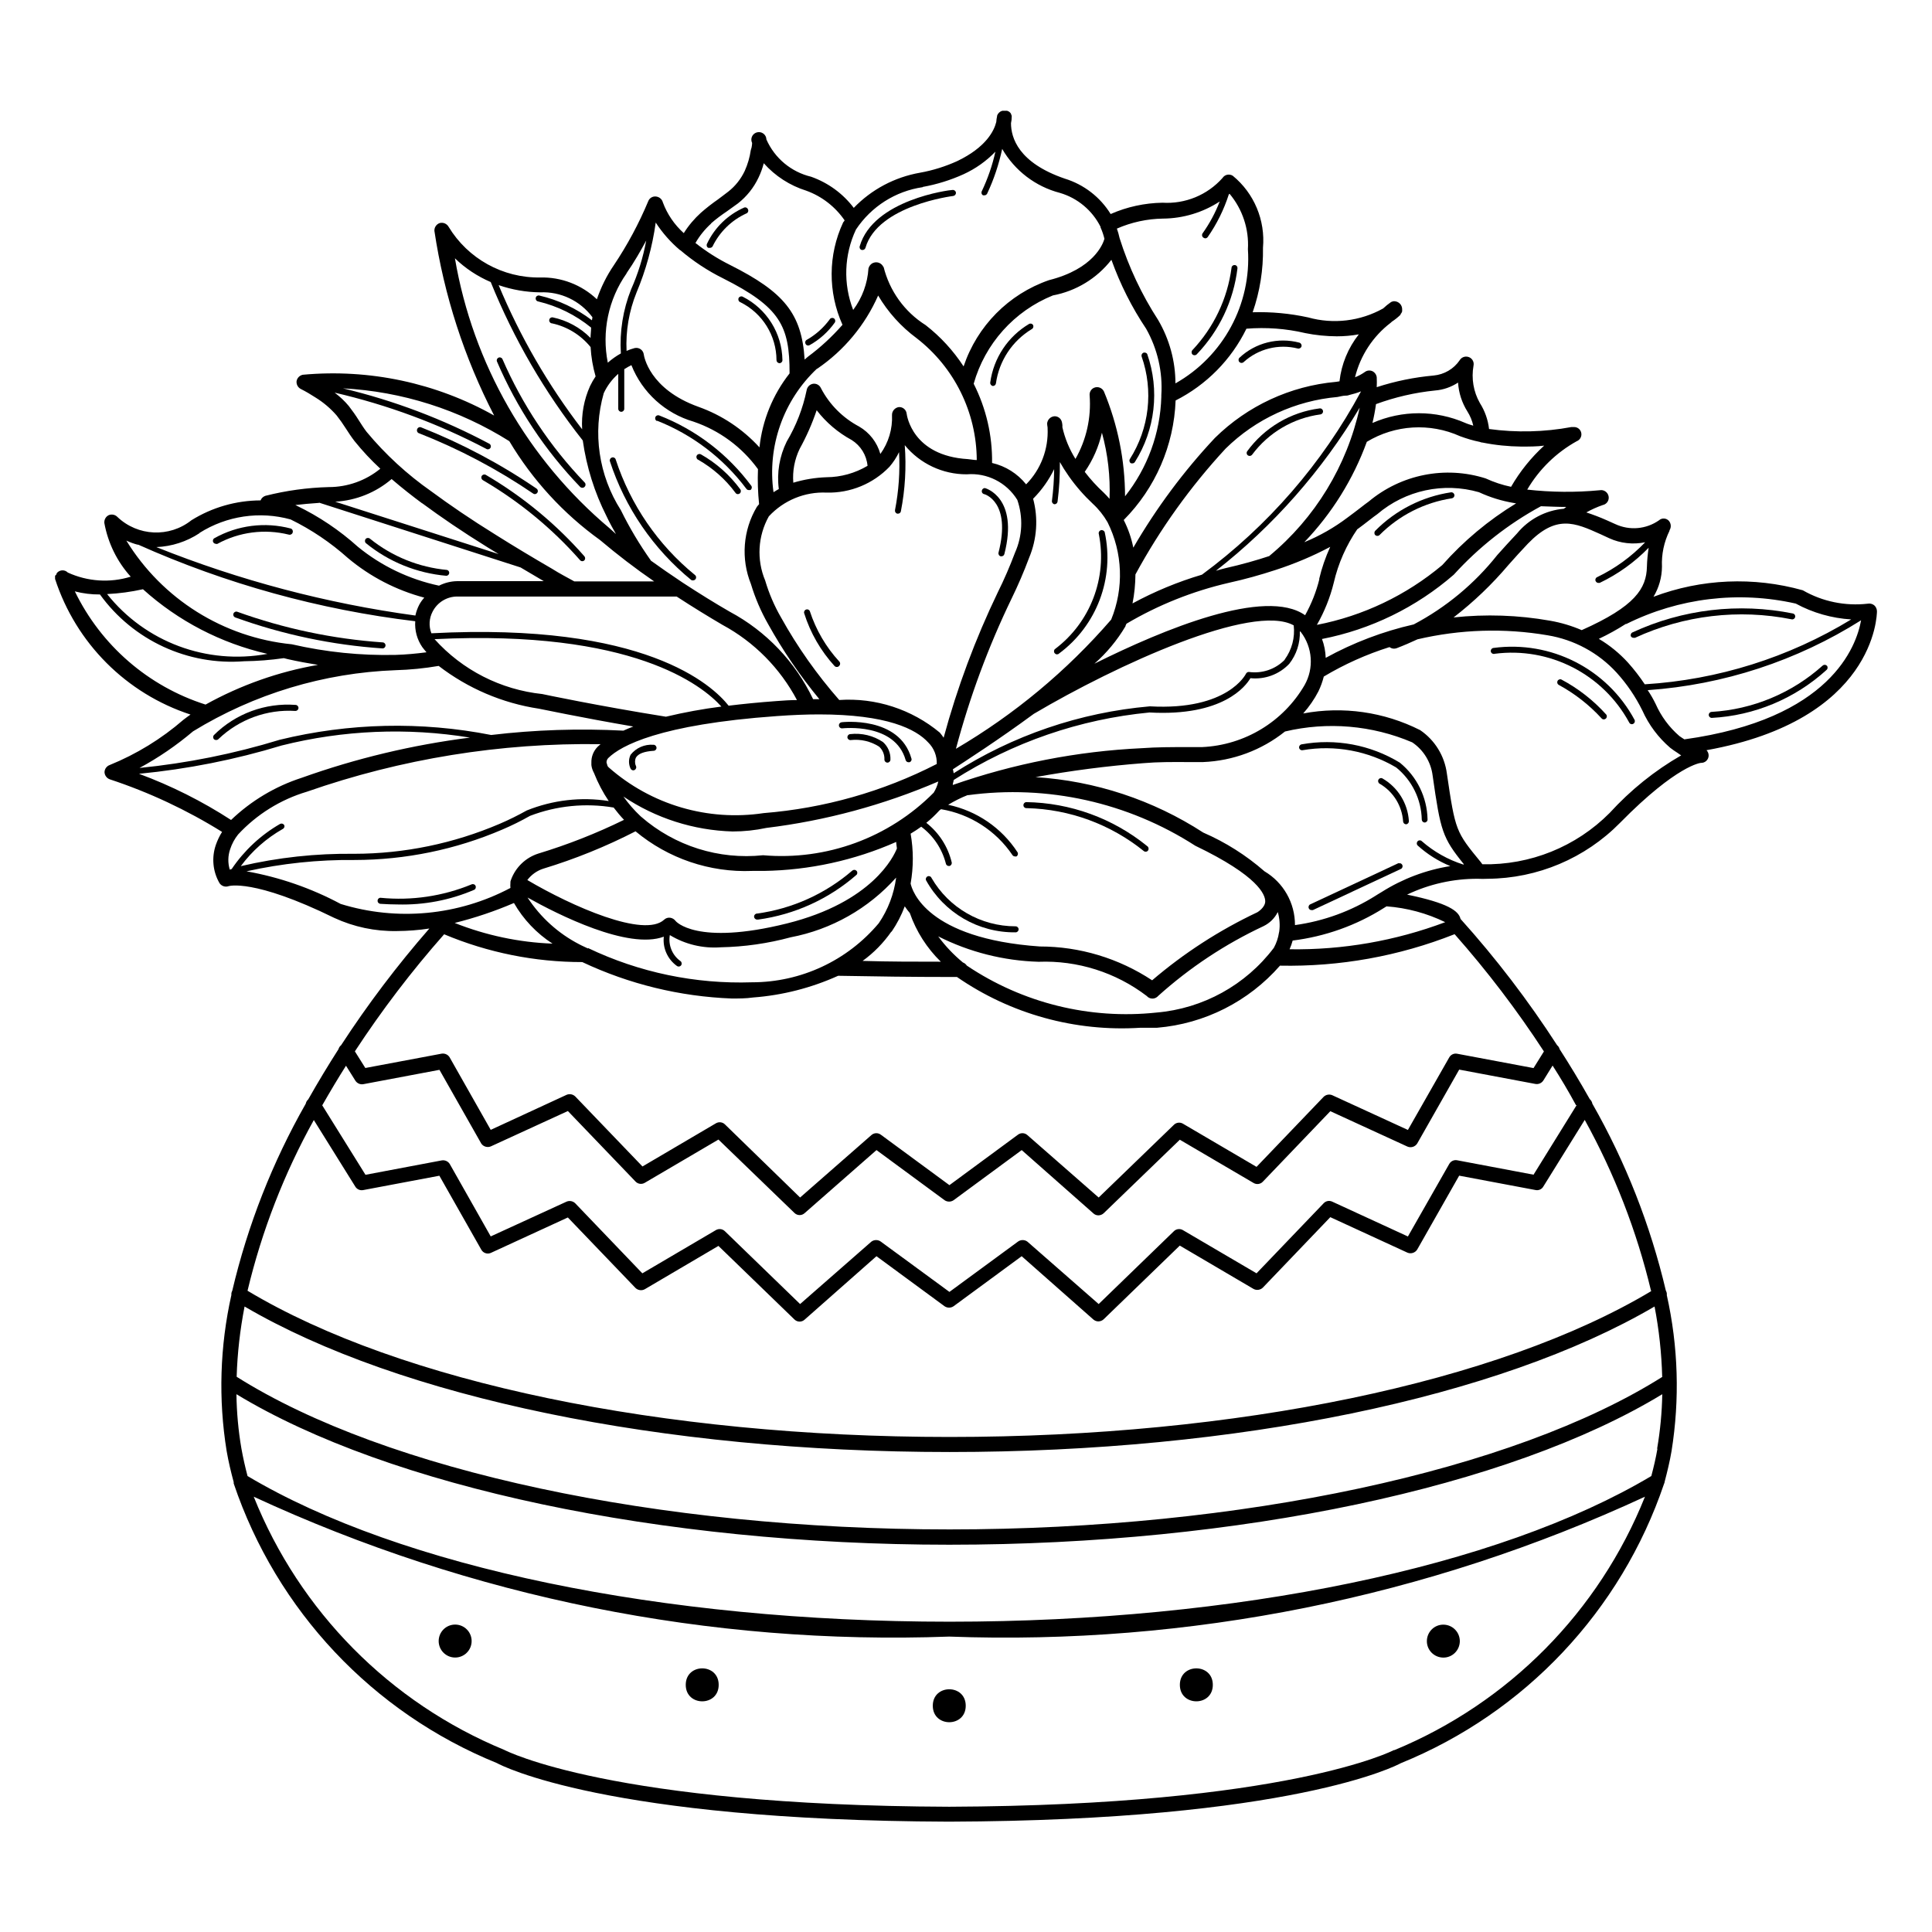 <?xml version="1.0" encoding="UTF-8"?>
<!-- Uploaded to: ICON Repo, www.svgrepo.com, Generator: ICON Repo Mixer Tools -->
<svg fill="#000000" width="800px" height="800px" version="1.1" viewBox="144 144 512 512" xmlns="http://www.w3.org/2000/svg">
 <g>
  <path d="m641.41 305.93c-0.02-0.586-0.293-1.156-0.734-1.531-0.484-0.379-1.09-0.523-1.68-0.418-5.981 0.688-12.027-0.551-17.234-3.551-13.035-3.652-26.891-3.066-39.57 1.723 1.449-2.414 2.227-5.164 2.246-7.977-0.148-3.297 0.547-6.551 1.996-9.508v-0.129c0.504-0.777 0.441-1.805-0.168-2.519-0.691-0.754-1.867-0.82-2.625-0.125-3.402 2.371-7.789 2.75-11.547 1.008l-2.246-1.008c-1.785-0.797-3.609-1.492-5.457-2.098 1.387-0.777 2.832-1.426 4.344-1.953 1.09-0.211 1.785-1.281 1.555-2.352-0.23-1.07-1.258-1.785-2.352-1.574-6.402 0.609-12.824 0.547-19.207-0.168 3.148-5.375 7.684-9.805 13.121-12.824 0.754-0.293 1.238-1.027 1.238-1.828 0-1.07-0.859-1.93-1.93-1.93h-0.168-0.547c-7.199 1.344-14.57 1.512-21.832 0.523-0.273-2.457-1.113-4.809-2.434-6.887-1.699-3-2.289-6.508-1.68-9.91 0.23-1.07-0.461-2.141-1.555-2.352-0.82-0.168-1.66 0.188-2.098 0.902-1.574 2.332-4.137 3.82-6.926 4.074-5.121 0.461-10.18 1.492-15.074 3.086 0.043-0.883 0.043-1.785 0-2.664-0.105-0.691-0.547-1.301-1.195-1.594-0.652-0.273-1.406-0.188-1.973 0.25-0.797 0.566-1.66 1.027-2.582 1.387 1.406-5.75 4.746-10.852 9.445-14.441l0.316-0.293c0.84-0.547 1.594-1.156 2.309-1.848l-0.004-0.152 0.211-0.273c0.082-0.148 0.168-0.293 0.211-0.461v-0.125c0.02-0.148 0.02-0.316 0-0.461 0-1.113-0.883-2.035-1.996-2.098h-0.293c-0.23 0.043-0.441 0.105-0.652 0.211-0.734 0.504-1.449 1.09-2.098 1.699-6.047 3.379-13.203 4.242-19.879 2.371-4.828-1.051-9.762-1.512-14.695-1.363 1.91-5.5 2.832-11.273 2.731-17.086 0.652-7.285-2.332-14.441-7.996-19.082-0.922-0.586-2.141-0.336-2.731 0.586-4.008 4.512-9.887 6.926-15.91 6.551-4.723 0.082-9.406 1.09-13.73 3-2.769-4.492-7.094-7.828-12.156-9.383-12.281-4.199-14.254-10.832-14.254-14.695 0.125-0.547 0.188-1.09 0.188-1.66v-0.273c-0.043-0.168-0.105-0.336-0.188-0.484v-0.102c-0.125-0.188-0.273-0.336-0.441-0.484-0.188-0.125-0.398-0.23-0.629-0.293h-0.355c-0.125-0.02-0.273-0.02-0.398 0h-0.398c-0.211 0.043-0.398 0.105-0.566 0.211l-0.148 0.105c-0.148 0.105-0.293 0.23-0.398 0.379l-0.168 0.211c-0.062 0.148-0.125 0.273-0.188 0.418v0.148c-0.105 0.484-0.188 0.988-0.211 1.492-0.566 2.309-2.644 6.676-10.328 10.371-3.148 1.426-6.465 2.477-9.887 3.086-6.695 1.176-12.848 4.43-17.551 9.32-2.875-3.801-6.801-6.656-11.293-8.25-5.293-1.266-9.68-4.918-11.863-9.895-0.02-1.09-0.945-1.973-2.055-1.93-1.113 0.043-1.953 0.945-1.934 2.035 0 0.293 0.082 0.566 0.211 0.84-0.02 0.398-0.062 0.797-0.148 1.195l-0.207 0.695c-0.273 1.91-0.82 3.777-1.617 5.539-1.008 2.121-2.477 3.992-4.324 5.438-0.902 0.715-1.848 1.387-2.769 2.098-1.555 1.074-3.047 2.25-4.473 3.488-1.766 1.594-3.316 3.422-4.578 5.438-2.477-2.227-4.387-5.019-5.543-8.145-0.211-0.84-0.922-1.449-1.785-1.555-0.902-0.125-1.785 0.398-2.098 1.258-2.477 5.922-5.519 11.59-9.09 16.922-1.91 2.789-3.422 5.836-4.512 9.047-4.051-3.844-9.469-5.922-15.051-5.773-9.887 0.148-19.125-4.977-24.246-13.434-0.484-0.84-1.449-1.238-2.371-0.988-0.883 0.316-1.449 1.176-1.387 2.098 2.562 17.066 7.914 33.586 15.828 48.91-15.41-8.668-33.082-12.422-50.695-10.809-0.84 0.168-1.492 0.82-1.66 1.66-0.105 0.859 0.336 1.699 1.09 2.098 1.344 0.672 2.625 1.426 3.883 2.246 2.121 1.301 4.031 2.918 5.668 4.809 0.84 1.07 1.637 2.203 2.371 3.359 0.738 1.152 1.496 2.309 2.336 3.398 2.098 2.602 4.387 5.059 6.844 7.328-3.84 3.148-8.668 4.871-13.645 4.871-5.668 0.148-11.293 0.922-16.793 2.309-0.586 0.188-1.07 0.629-1.301 1.219-6.488 0.02-12.828 1.844-18.328 5.266-5.836 4.641-14.215 4.262-19.609-0.879-0.586-0.609-1.488-0.801-2.285-0.484-0.797 0.379-1.258 1.219-1.176 2.098 0.965 5.293 3.379 10.227 6.988 14.215-5.5 1.699-11.441 1.301-16.668-1.094-0.777-0.777-2.016-0.777-2.793 0-0.082 0.105-0.168 0.211-0.211 0.336v0.148c-0.145 0.105-0.27 0.23-0.375 0.398-0.02 0.168-0.02 0.355 0 0.523v0.293c5.543 17.023 18.871 30.375 35.895 35.938-0.629 0.465-1.301 0.906-1.887 1.387-5.816 5.039-12.406 9.09-19.543 11.988-0.797 0.293-1.344 1.051-1.363 1.891 0.043 0.859 0.586 1.594 1.387 1.891 10.434 3.441 20.426 8.125 29.766 13.938-0.676 1.07-1.219 2.223-1.641 3.418-1.176 3.379-0.82 7.117 0.988 10.203 0.547 0.754 1.512 1.07 2.394 0.754 0 0 6.551-2.098 27.961 8.398 5.207 2.414 10.875 3.609 16.605 3.504 2.898-0.02 5.773-0.23 8.629-0.672-8.504 9.742-16.336 20.094-23.391 30.926-0.336 0.273-0.586 0.629-0.691 1.051-2.688 4.199-5.375 8.629-8.02 13.309-0.336 0.293-0.566 0.691-0.652 1.133-8.836 15.512-15.387 32.203-19.48 49.582-0.188 0.336-0.273 0.734-0.23 1.113-3.043 13.582-3.484 27.605-1.258 41.355 0.484 2.793 1.133 5.519 1.867 8.23v0.355c11.355 33.672 36.82 60.73 69.734 74.102 1.133 0.629 28.906 15.219 119.8 15.535 90.895-0.316 118.69-14.906 119.76-15.492 32.895-13.371 58.359-40.391 69.758-74.02 0.105-0.211 0.168-0.418 0.188-0.652 0.691-2.644 1.344-5.312 1.805-8.039 2.203-13.73 1.785-27.75-1.258-41.332 0.062-0.418-0.043-0.84-0.25-1.195-4.094-17.359-10.645-34.051-19.48-49.543-0.082-0.484-0.336-0.902-0.691-1.219-2.625-4.66-5.312-9.09-7.977-13.227-0.105-0.418-0.336-0.777-0.672-1.051-7.641-11.82-16.184-23.008-25.59-33.461-0.484-2.098-3.234-4.199-14.168-6.445 5.856-2.793 12.238-4.219 18.727-4.199 0.883 0.043 1.742 0.043 2.625 0 13.203-0.082 25.84-5.414 35.098-14.84 15.156-15.406 21.434-15.871 21.41-15.871 1.09 0.043 2.016-0.797 2.059-1.891 0.02-0.547-0.188-1.09-0.566-1.469 44.605-8.035 45.172-35.641 45.172-36.879zm-21.516-1.973c4.535 2.457 9.551 3.883 14.695 4.199-16.562 10.098-35.352 15.996-54.707 17.191-1.344-2.016-2.832-3.945-4.449-5.75-2.246-2.457-4.848-4.598-7.727-6.297 2.457-1.156 4.848-2.477 7.137-3.945h0.168c13.898-6.91 29.746-8.82 44.883-5.398zm-51.746-18.391 2.309 1.07c2.981 1.363 6.32 1.723 9.531 1.07-3.652 3.82-7.957 6.949-12.723 9.238-0.398 0.168-0.586 0.629-0.418 1.008 0 0.02 0 0.02 0.02 0.043 0.125 0.293 0.418 0.484 0.734 0.484h0.316c4.848-2.309 9.258-5.481 12.992-9.32-0.25 1.66-0.418 3.359-0.461 5.039-0.125 5.731-3.106 10.496-17.277 16.793-2.688-1.156-5.5-1.996-8.398-2.5-8.434-1.492-17.043-1.785-25.566-0.863 5.332-4.113 10.223-8.797 14.57-13.938 1.68-1.891 3.359-3.758 5.121-5.606 7.516-7.789 12.43-5.582 19.25-2.519zm-15.785-7.41c2.352 0.082 4.617 0.188 6.695 0.188v0.02l-0.629 0.461c-4.848 0.418-9.32 2.793-12.406 6.551-1.805 1.891-3.504 3.801-5.227 5.711-6.023 7.598-13.562 13.855-22.148 18.391-8.145 1.848-15.996 4.828-23.32 8.859-0.062-1.699-0.379-3.402-0.988-4.996 12.93-2.519 24.98-8.398 34.93-17.047 6.637-7.305 14.422-13.434 23.094-18.137zm-293.16 35.227c52.48-2.582 70.934 12.258 75.969 17.863-4.934 0.629-9.844 1.531-14.695 2.688-17.648-2.812-32.617-5.961-32.766-6.004-11-1.156-21.18-6.34-28.57-14.57zm-0.879-1.555c-0.734-1.891-0.609-3.988 0.336-5.773 1.258-2.434 3.777-3.969 6.508-3.969h58.148c4.344 2.832 8.398 5.312 12.156 7.516 8.398 4.535 15.262 11.484 19.734 19.922-1.805 0-3.59 0.125-5.519 0.273-4.617 0.336-8.754 0.754-12.594 1.219-4.269-5.375-22.027-22.168-78.77-19.188zm91.586 21.938c4.094-0.293 7.766-0.441 11.125-0.441 18.031 0 25.715 3.883 28.969 7.453 1.512 1.492 2.332 3.57 2.246 5.688-14.273 7.328-29.871 11.734-45.867 13.016-14.801 2.227-29.809-2.203-41.039-12.09-0.125-0.105-0.25-0.254-0.336-0.402l-0.27-0.902c-0.023-0.461 0.168-0.922 0.504-1.238 3.273-3.191 13.434-8.859 44.668-11.082zm21.77-76.727c-4.324-2.289-7.852-5.816-10.117-10.16-0.355-0.82-1.219-1.301-2.098-1.176-0.883 0.148-1.555 0.84-1.699 1.723-0.988 4.785-2.773 9.383-5.273 13.582-1.93 3.906-2.664 8.293-2.098 12.594-0.484 0.25-0.945 0.547-1.406 0.84-1.699-12.133 2.602-24.352 11.523-32.746l0.062 0.02c7.094-4.828 12.68-11.547 16.145-19.398 2.602 4.41 6.066 8.25 10.18 11.293 10.012 7.746 15.891 19.648 15.953 32.309-0.754 0-1.531-0.188-2.371-0.25-14.695-0.883-16.145-11.586-16.207-12.027-0.105-1.051-1.027-1.848-2.098-1.762-1.027 0.168-1.805 1.051-1.785 2.098 0.168 3.695-0.922 7.328-3.086 10.328-0.859-3.066-2.875-5.672-5.625-7.266zm2.227 10.41c-3.297 1.953-7.055 3.004-10.875 3.023-2.981 0.105-5.941 0.59-8.797 1.449-0.25-3.086 0.336-6.172 1.68-8.965 1.805-3.273 3.316-6.695 4.512-10.242 2.5 3.254 5.668 5.941 9.277 7.894 2.398 1.508 3.949 4.027 4.203 6.84zm-10.812 7.098c6.254 0.148 12.281-2.332 16.625-6.844 1.008-1.176 1.867-2.477 2.539-3.883 0.273 5.144-0.082 10.285-1.07 15.344-0.082 0.441 0.172 0.859 0.609 0.965h0.168c0.379 0 0.715-0.25 0.777-0.629 1.133-5.773 1.469-11.672 1.027-17.527 4.031 4.914 10.055 7.746 16.414 7.727 5.394-0.461 10.578 2.164 13.414 6.781 1.574 4.578 1.363 9.574-0.609 13.98-1.344 3.57-2.856 7.074-4.555 10.496-5.961 12.387-10.77 25.273-14.359 38.543-0.316-0.461-0.652-0.922-1.008-1.344-7.453-6.191-17.004-9.301-26.66-8.648-5.894-6.723-11.078-14.047-15.426-21.879-1.785-3.086-3.191-6.359-4.199-9.781-2.309-5.519-1.953-11.777 0.965-17.004 3.949-4.262 9.555-6.57 15.348-6.297zm54.684 1.594 0.082-0.043c2.246-2.266 4.094-4.891 5.5-7.766-0.02 2.812-0.23 5.606-0.586 8.398-0.062 0.441 0.25 0.84 0.672 0.902h0.02c0.398 0 0.734-0.293 0.797-0.691 0.441-3.484 0.652-6.992 0.609-10.496 0.691 1.238 1.449 2.434 2.266 3.59l0.152 0.227c1.848 2.625 3.969 5.039 6.297 7.223 1.555 1.426 2.875 3.086 3.926 4.914 4.031 8.062 4.367 17.465 0.965 25.801-11.754 13.582-25.652 25.148-41.145 34.238 3.633-13.664 8.543-26.953 14.695-39.695 1.742-3.57 3.316-7.223 4.703-10.938 2.078-4.957 2.453-10.477 1.047-15.664zm13.688-7.094c2.164-3.129 3.715-6.656 4.555-10.371 1.574 5.688 2.246 11.609 2.016 17.527-0.484-0.566-1.008-1.133-1.555-1.66-1.824-1.676-3.504-3.523-5.016-5.496zm-13.496 64.129c21.914-12.949 58-29.473 68.875-23.445 0.379 3.211-0.484 6.465-2.394 9.07v0.062c-2.477 2.519-6.004 3.695-9.508 3.211-0.316 0-0.609 0.188-0.754 0.484 0 0-4.723 9.805-25.465 8.629-18.516 1.617-36.359 7.703-51.996 17.738-0.043-0.355-0.125-0.715-0.211-1.051 3.211-2.102 12.172-7.856 21.453-14.699zm-79.832 31.176c3.023 0 6.023-0.316 8.965-0.945 15.68-1.91 31.027-6.066 45.555-12.301-0.23 1.051-0.652 2.059-1.219 2.961-11.859 11.965-28.422 18.031-45.219 16.582-11.715 1.238-23.406-2.457-32.289-10.184l-0.168-0.145c-1.699-1.594-3.211-3.336-4.555-5.227 8.566 5.75 18.602 8.961 28.93 9.258zm5.203 10.453h3.066c12.09-0.188 24.035-2.793 35.098-7.684 0 0.504 0.125 1.09 0.188 1.723-0.82 2.098-6.488 14.234-29.137 19.879-24.098 6.004-29.516-0.629-29.516-0.652-0.336-0.461-0.859-0.777-1.426-0.859-0.586-0.082-1.176 0.105-1.594 0.504-5.289 4.934-24.434-3.504-36.273-10.496 1.07-1.406 2.519-2.457 4.199-3 8.438-2.562 16.625-5.879 24.477-9.91 8.645 7.199 19.668 10.957 30.918 10.496zm-59.531 7.055c8.082 4.535 26.68 13.898 36.105 10.371-0.336 3.019 1.008 6 3.484 7.766 0.125 0.105 0.293 0.148 0.461 0.148 0.25 0 0.504-0.125 0.652-0.336 0.25-0.355 0.168-0.859-0.188-1.113-2.184-1.555-3.273-4.242-2.812-6.887 4.051 2.457 8.773 3.59 13.496 3.234 6.254-0.125 12.469-1.008 18.516-2.644 10.812-2.059 20.637-7.621 27.961-15.828-0.566 4.344-2.141 8.48-4.598 12.09-8.332 9.93-20.637 15.66-33.586 15.66-15.008 0.504-29.914-2.602-43.453-9.07l-0.043 0.105c-1.469-0.672-2.289-1.09-2.309-1.113-5.566-2.875-10.266-7.137-13.688-12.383zm6.613 12.215c-8.902-0.336-17.656-2.203-25.926-5.481 5.375-1.344 10.621-3.106 15.703-5.289 2.496 4.348 6 8.043 10.223 10.77zm89.781-3.168h0.082c1.426-2.098 2.602-4.344 3.484-6.719 0.418 0.629 0.859 1.219 1.344 1.785 1.699 4.871 4.512 9.277 8.207 12.891-6.738 0-13.688 0-20.719-0.211 2.961-2.141 5.523-4.766 7.602-7.746zm12.426 1.238c8.27 4.176 17.34 6.465 26.598 6.738 10.328-0.398 20.469 2.812 28.676 9.07 0.715 0.82 1.953 0.922 2.793 0.211 0.082-0.062 0.148-0.148 0.211-0.211 8.355-7.516 17.758-13.75 27.941-18.516 1.637-0.797 2.961-2.098 3.777-3.738 0.484 1.68 0.629 3.441 0.379 5.184l-0.062 0.273c-0.211 1.406-0.672 2.769-1.363 4.031-7.453 9.867-18.766 16.102-31.09 17.152-17.695 1.891-35.496-2.519-50.277-12.449-0.25-0.379-0.609-0.672-1.027-0.82-2.461-2.035-4.664-4.344-6.555-6.926zm84.578-6.383c-10.055 4.746-19.438 10.812-27.879 18.031-8.836-5.836-19.188-8.965-29.766-8.965-30.039-2.098-33.84-14.84-34.238-16.668 0.777-4.367 0.777-8.859 0-13.227 1.008-0.609 1.953-1.219 2.812-1.848 3.234 2.414 5.519 5.856 6.527 9.762 0.062 0.379 0.398 0.652 0.777 0.652h0.168c0.418-0.082 0.691-0.523 0.609-0.945-0.988-4.156-3.359-7.852-6.738-10.496 1.238-0.988 2.394-2.098 3.465-3.273l0.441-0.336c7.684 1.281 14.527 5.668 18.895 12.113 0.148 0.25 0.398 0.398 0.691 0.398 0.125 0.043 0.273 0.043 0.398 0 0.379-0.211 0.504-0.715 0.293-1.09-4.219-6.488-10.832-11-18.391-12.594 1.68-1.008 3.422-1.891 5.246-2.602l-0.043 0.062c21.055-2.856 42.426 1.891 60.289 13.395 16.793 8.062 18.516 12.992 18.535 14.695 0.027 1.695-2.094 2.934-2.094 2.934zm-80.715-33.734c0-0.441 0.211-0.883 0.25-1.324 15.641-9.992 33.418-16.121 51.891-17.887 19.461 1.09 25.504-6.969 26.742-9.09 3.84 0.398 7.641-1.008 10.285-3.801 1.93-2.457 2.918-5.519 2.812-8.648l0.273 0.23c3.106 4.051 3.504 9.594 0.988 14.043-5.668 9.742-15.91 15.934-27.184 16.438h-4.051c-3.926 0-7.957 0-11.965 0.293-17.062 0.805-33.922 4.102-50.043 9.746zm93.375-44.984c-10.496-7.43-37.387 3.652-55.84 12.848 3.254-2.856 6.023-6.191 8.23-9.91 0-0.188 0.188-0.484 0.273-0.691 8.418-4.977 17.57-8.629 27.102-10.832 4.199-0.922 8.355-2.078 12.449-3.422 4.977-1.617 9.824-3.652 14.441-6.109-1.258 2.75-2.246 5.606-2.938 8.543h0.062c-0.824 3.34-2.106 6.57-3.781 9.574zm-9.426-15.703c-3.422 1.133-7.305 2.246-11.691 3.234-0.859 0.188-1.68 0.461-2.519 0.691 15.262-11.922 28.172-26.598 38.102-43.223-3.379 15.406-11.82 29.242-23.953 39.297zm17.023 7.074c1.176-5.102 3.316-9.93 6.277-14.234v0.062c1.215-0.879 2.266-1.719 3.168-2.41 0.902-0.691 1.531-1.195 2.098-1.574 7.43-6.34 17.551-8.523 26.934-5.816 2.898 1.344 5.941 2.289 9.09 2.832l0.754 0.125c-7.305 4.449-13.898 9.949-19.566 16.352-9.551 8.02-20.992 13.477-33.23 15.848 2-3.5 3.512-7.258 4.477-11.184zm11.188-47.316c5.039-1.848 10.285-3.066 15.641-3.609 2.184-0.168 4.281-0.902 6.109-2.098 0.168 2.727 1.027 5.352 2.477 7.66 0.734 1.156 1.258 2.434 1.555 3.758-0.734-0.23-1.492-0.441-2.098-0.715-7.852-3.441-16.773-3.441-24.625 0 0.398-1.637 0.711-3.316 0.941-4.996zm-2.434 9.992c7.496-4.535 16.73-5.082 24.707-1.492 1.699 0.629 3.441 1.156 5.227 1.512 0.25 0.105 0.523 0.188 0.797 0.188 3.336 0.672 6.738 1.008 10.16 1.051 2.098 0 4.199 0 6.109-0.25-3.465 3.168-6.422 6.844-8.773 10.914-2.332-0.484-4.578-1.238-6.738-2.227-10.707-3.402-22.379-1.07-30.984 6.129-0.586 0.418-1.344 0.988-2.246 1.699-0.902 0.715-2.098 1.594-3.336 2.519-3.527 2.672-7.391 4.875-11.484 6.555 7.305-7.621 12.953-16.688 16.562-26.598zm-1.531-13.371c-10.285 19.102-24.688 35.688-42.152 48.574-6.383 1.891-12.555 4.449-18.41 7.621 0.504-2.519 0.754-5.102 0.777-7.684 6.551-12.07 14.57-23.258 23.891-33.336 7.996-7.871 18.492-12.699 29.66-13.688 0.734-0.125 1.426-0.355 2.117-0.355h0.191c0.273 0 0.547-0.062 0.797-0.168 1.07-0.25 2.121-0.566 3.129-0.965zm-14.82-15.449c2.769 0.566 5.582 0.84 8.398 0.859 1.953 0 3.906-0.168 5.836-0.523-2.832 3.59-4.617 7.894-5.121 12.449l-0.949 0.145c-12.09 1.09-23.426 6.34-32.074 14.863-8.293 8.836-15.535 18.598-21.621 29.074-0.504-2.539-1.363-5.016-2.539-7.328 8.398-8.461 13.309-19.773 13.75-31.676 8.164-4.137 14.758-10.812 18.766-19.02 5.203-0.418 10.453-0.043 15.555 1.156zm-37.66-30.336c5.332-0.043 10.559-1.617 15.031-4.535-1.156 2.981-2.664 5.793-4.512 8.398-0.273 0.336-0.23 0.84 0.105 1.113 0.039 0.043 0.102 0.082 0.145 0.105 0.148 0.105 0.316 0.148 0.484 0.148 0.23-0.02 0.418-0.125 0.566-0.293 2.434-3.484 4.324-7.305 5.625-11.355l0.188-0.168c3.441 4.094 5.184 9.363 4.871 14.695 0.965 14.57-6.508 28.383-19.207 35.562 0-5.898-1.594-11.691-4.578-16.793-4.367-6.738-7.809-14.043-10.223-21.707-0.188-0.859-0.418-1.699-0.715-2.519 3.863-1.688 8.02-2.59 12.219-2.652zm-13.711 10.957 0.062 0.02c2.309 6.422 5.375 12.531 9.172 18.199 3.023 5.352 4.43 11.484 4.031 17.613-0.02 0.148-0.02 0.316 0 0.461-0.273 9.594-3.652 18.828-9.613 26.344-0.02-9.531-1.93-18.957-5.582-27.75-0.461-1.008-1.637-1.449-2.644-1.008-0.797 0.355-1.258 1.195-1.156 2.059 0.441 5.856-0.859 11.691-3.758 16.793-1.617-2.582-2.793-5.414-3.465-8.398l0.004-0.5c-0.02-0.273-0.062-0.566-0.125-0.84-0.211-0.988-1.113-1.66-2.098-1.555-0.988 0.125-1.762 0.945-1.828 1.93 0.02 0.336 0.062 0.691 0.125 1.027v0.148c0.273 5.562-1.785 10.98-5.688 14.926-2.289-2.856-5.457-4.848-9.027-5.668 0.105-7.285-1.574-14.484-4.871-20.992 3-10.621 10.746-19.27 20.992-23.406 6.129-1.152 11.629-4.488 15.469-9.402zm-67.656-8.059c4.031-6.086 10.477-10.18 17.695-11.23v-0.062c3.738-0.672 7.391-1.805 10.852-3.379 3.148-1.449 6.004-3.465 8.398-5.961-0.797 3.633-2.016 7.137-3.609 10.496-0.188 0.398-0.043 0.883 0.355 1.07 0.125 0.02 0.23 0.02 0.355 0 0.293 0 0.566-0.168 0.715-0.441 1.785-3.777 3.106-7.766 3.988-11.859 3.336 5.773 8.836 9.973 15.281 11.652 4.68 1.363 8.605 4.641 10.789 9.004v0.168c0.441 0.965 0.777 1.973 1.027 3-0.398 1.406-2.875 7.977-14.695 10.957-10.684 3.695-19.039 12.133-22.629 22.859-2.731-4.176-6.109-7.871-10.055-10.938-5.606-3.527-9.594-9.09-11.168-15.512v0.168c-0.441-1.07-1.66-1.594-2.731-1.156-0.629 0.25-1.09 0.797-1.258 1.469-0.25 3.988-1.66 7.809-4.051 11-2.684-6.906-2.41-14.609 0.738-21.305zm-38.395-1.574v-0.062c1.324-1.156 2.731-2.203 4.199-3.191 0.988-0.715 1.973-1.426 2.918-2.098 2.332-1.828 4.199-4.176 5.457-6.844 0.586-1.219 1.051-2.5 1.387-3.801 3.023 3.402 6.926 5.918 11.293 7.285 4.113 1.492 7.641 4.242 10.117 7.828 0 0.211-0.273 0.379-0.379 0.586-4.008 8.586-4.051 18.492-0.168 27.121-2.731 3.106-5.773 5.941-9.09 8.398-0.336 0.25-0.629 0.547-0.945 0.82-0.754-12.238-5.5-17.906-19.734-25.066-3.254-1.617-6.34-3.57-9.195-5.836 1.098-1.93 2.504-3.652 4.141-5.141zm-14.672-0.273c1.785 2.75 3.969 5.227 6.488 7.348l-0.004-0.062c3.465 2.961 7.285 5.481 11.355 7.496 15.156 7.641 17.656 12.594 17.633 25.191-4.449 5.648-7.223 12.449-7.977 19.605-4.43-4.848-9.973-8.543-16.164-10.746-13.074-4.688-14.441-13.461-14.504-13.922-0.148-1.07-1.156-1.828-2.227-1.68-0.082 0-0.148 0.02-0.23 0.043-0.715 0.188-1.426 0.441-2.098 0.734-0.25-5.269 0.652-10.539 2.625-15.43 2.496-5.941 4.219-12.195 5.102-18.578zm-7.727 13.477v-0.062c2.098-3.043 3.777-6.004 5.207-8.648-0.82 4.449-2.164 8.797-4.012 12.953-2.141 5.371-3.062 11.168-2.707 16.961-1.238 0.691-2.391 1.512-3.461 2.453-1.641-8.227 0.145-16.793 4.973-23.656zm-6.047 31.738c0.906-1.949 2.207-3.691 3.844-5.121v9.258c0 0.441 0.355 0.797 0.797 0.797s0.797-0.355 0.797-0.797v-10.496c0.609-0.398 1.238-0.754 1.891-1.07 2.875 7.262 8.965 12.785 16.457 14.969 6.863 2.332 12.824 6.719 17.086 12.594-0.125 3.086-0.02 6.191 0.297 9.277-0.191 0.254-0.422 0.465-0.59 0.715-3.691 6.191-4.262 13.75-1.574 20.445 1.113 3.695 2.644 7.262 4.555 10.621 3.906 7.031 8.461 13.707 13.582 19.902h-1.656c-4.703-9.887-12.43-18.012-22.086-23.176-3.902-2.246-7.996-4.785-12.469-7.703-3.191-2.121-6.023-4.094-8.5-5.879l0.062 0.02c-3.004-4.238-5.668-8.688-7.957-13.348-5.875-9.215-7.535-20.488-4.535-31.008zm-16.855-26.723c5.418-0.25 10.621 2.227 13.855 6.594l-0.125 0.816c-4.137-3.168-8.902-5.394-13.98-6.57-0.441-0.082-0.859 0.211-0.922 0.652-0.082 0.441 0.211 0.859 0.652 0.922 5.144 1.219 9.93 3.59 14.023 6.926 0 0.945-0.148 1.848-0.148 2.75-2.734-2.769-6.219-4.656-9.996-5.453-0.441-0.082-0.859 0.188-0.945 0.629-0.082 0.441 0.188 0.859 0.629 0.945h0.062c4.051 0.859 7.66 3.086 10.266 6.297 0.148 2.625 0.586 5.227 1.324 7.766-0.547 0.82-1.051 1.68-1.469 2.562-1.617 3.59-2.332 7.535-2.098 11.461-9.008-11.715-16.438-24.562-22.129-38.207 3.547 1.219 7.266 1.871 11 1.91zm-22.586-9.023c2.75 2.664 5.961 4.785 9.488 6.297 6.109 15.074 14.316 29.223 24.395 41.984 0.988 6.992 3.106 13.77 6.297 20.07 0 0 0.734 1.66 2.5 4.723l-1.703-1.535c-21.688-18.242-36.211-43.602-40.977-71.539zm-23.406 45.992c-0.777-1.008-1.449-2.098-2.098-3.106-0.797-1.281-1.68-2.519-2.602-3.715-1.113-1.344-2.394-2.539-3.777-3.57 13.98 3.234 27.5 8.23 40.199 14.906 0.355 0.23 0.84 0.125 1.07-0.23 0 0 0-0.02 0.02-0.02 0.23-0.355 0.125-0.84-0.23-1.07l-0.02-0.02c-12.266-6.535-25.301-11.469-38.82-14.699 15.641 0.82 30.816 5.648 44.082 14 6.133 10.285 14.32 19.207 24.039 26.199 4.598 3.883 9.383 7.559 14.336 10.957h-21.16c-1.973-1.09-3.926-2.098-5.879-3.336-5.141-2.984-10.137-5.984-14.84-8.945-6.781-4.199-12.258-7.957-17.215-11.609-6.379-4.469-12.133-9.758-17.105-15.742zm6.633 12.512c2.832 2.434 5.625 4.617 8.102 6.445l-0.039-0.062c5.039 3.715 10.496 7.453 17.465 11.777l2.832 1.719-43.305-13.875c5.5-0.316 10.746-2.414 14.945-6.004zm-19.23 6.316v-0.062l53.402 17.172 6.152 3.633h-22.941c-1.68 0.02-3.336 0.441-4.828 1.195-7.894-1.68-15.262-5.207-21.496-10.305-4.852-4.367-10.309-8.043-16.188-10.875l-0.375-0.191c1.805-0.207 3.965-0.418 6.273-0.566zm-31.676 8.02v-0.062c7.18-4.535 15.953-5.836 24.141-3.57 5.5 2.688 10.602 6.133 15.18 10.227 5.898 4.953 12.805 8.523 20.238 10.496-0.508 0.566-0.949 1.176-1.305 1.824-0.484 0.922-0.84 1.91-1.051 2.918-23.531-3.211-46.602-9.301-68.645-18.137 4.074-0.168 8.043-1.449 11.441-3.695zm-19.395 1.973c0.988 0.461 2.016 0.84 3.086 1.113v-0.062c23.32 10.434 48.094 17.277 73.473 20.32-0.172 2.414 0.48 4.828 1.844 6.824 0.336 0.48 0.758 0.941 1.137 1.406-2.711 0.355-5.438 0.609-8.168 0.691-9.258 0.211-18.492-0.734-27.52-2.812-18.117-1.805-34.324-11.965-43.852-27.48zm4.406 12.891c9.344 8.438 20.699 14.316 32.98 17.129-16.02 2.961-32.352-3.106-42.488-15.848 3.191-0.148 6.379-0.59 9.508-1.281zm-18.055 0.566c2.184 0.566 4.41 0.84 6.656 0.82 8.773 12.156 23.281 18.871 38.227 17.695 3.504-0.043 7.012-0.316 10.496-0.82l1.09 0.273c2.688 0.609 5.332 1.09 7.957 1.512-10.453 1.805-20.508 5.375-29.785 10.52-15.18-4.828-27.691-15.684-34.641-30zm31.32 37.094c16.207-9.93 34.703-15.512 53.699-16.207 3.82-0.105 7.621-0.484 11.398-1.133 7.746 5.961 16.879 9.867 26.555 11.336 0.125 0 10.957 2.309 25.023 4.723-0.926 0.355-1.828 0.734-2.625 1.094-11.691-0.609-23.406-0.234-35.035 1.152-18.559-3.652-37.66-3.211-56.027 1.262-12.113 3.715-24.562 6.211-37.176 7.473 5.059-2.731 9.801-5.984 14.188-9.699zm-14.316 11.25c12.805-1.238 25.465-3.738 37.785-7.496 16.332-4.094 33.312-4.809 49.918-2.098-15.215 1.934-30.184 5.5-44.625 10.664-6.992 2.266-13.371 6.086-18.684 11.168-7.664-4.973-15.828-9.066-24.395-12.238zm38.48 13.605c-0.211-0.379-0.672-0.523-1.07-0.336-5.144 2.961-9.531 7.055-12.848 11.965l-0.504 0.168c-0.547-1.785-0.504-3.672 0.105-5.438 0.461-1.406 1.176-2.731 2.098-3.883 4.953-5.332 11.254-9.258 18.242-11.336 25-8.734 51.348-12.992 77.816-12.594l-0.691 0.605c-1.176 1.137-1.805 2.711-1.742 4.348v0.586c0.082 0.734 0.336 1.449 0.691 2.098 1.031 2.606 2.332 5.106 3.906 7.434-7.328-1.156-14.84-0.273-21.727 2.5-2.332 1.301-4.746 2.5-7.199 3.547-12.176 5.207-25.254 7.914-38.5 7.934-10.117-0.125-20.215 0.965-30.082 3.273 2.981-4.031 6.758-7.367 11.105-9.844 0.398-0.188 0.586-0.652 0.398-1.027zm14.969 20.887c-7.809-4.176-16.227-7.094-24.961-8.648 9.406-2.098 19.02-3.106 28.652-3 13.457-0.02 26.766-2.75 39.129-8.062 2.519-1.07 4.977-2.289 7.348-3.633 7.055-2.707 14.715-3.465 22.168-2.203 0.859 1.133 1.762 2.227 2.75 3.254-7.328 3.59-14.906 6.57-22.715 8.941-3.359 1.07-6.047 3.652-7.242 6.969-0.062 0.168-0.125 0.336-0.148 0.504v0.316c-0.043 0.441-0.043 0.883 0 1.324-13.832 7.324-30.016 8.855-44.98 4.238zm279.19 224.26v-0.062c-0.273 0.148-28.359 14.695-117.91 15.051-89.551-0.316-117.55-14.883-117.95-15.074-30.27-12.492-54.203-36.695-66.375-67.09 57.664 26.703 120.81 39.402 184.31 37.07 63.523 2.352 126.69-10.348 184.38-37.07-12.176 30.438-36.129 54.664-66.441 67.176zm69.758-79.875c-0.418 2.434-0.988 4.848-1.617 7.223-40.578 24.184-109.98 38.605-185.99 38.605-76.012 0-145.48-14.441-186.03-38.605-0.629-2.394-1.176-4.809-1.617-7.262-0.82-4.766-1.258-9.594-1.324-14.422 40.559 24.582 112.33 39.887 188.93 39.887 76.602 0 148.37-15.219 188.93-39.887-0.082 4.848-0.547 9.676-1.363 14.441zm1.258-19.102 0.082 0.02c-39.551 24.961-111.74 40.453-188.93 40.453s-149.38-15.492-188.93-40.453c0.188-6.254 0.902-12.469 2.098-18.621 41.227 24.16 110.69 38.562 186.83 38.562s145.62-14.402 186.83-38.562c1.184 6.133 1.855 12.367 2.023 18.602zm-2.957-22.777 0.082 0.082c-40.492 24.227-109.81 38.668-185.99 38.668-76.18 0-145.54-14.465-186.03-38.75 3.777-15.809 9.676-31.027 17.57-45.238l11 17.656c0.441 0.715 1.281 1.07 2.098 0.902l20.172-3.801 11.105 19.586c0.484 0.883 1.555 1.281 2.5 0.883l20.445-9.406 17.926 18.684c0.652 0.629 1.66 0.777 2.457 0.336l19.523-11.484 20.172 19.523c0.754 0.715 1.93 0.715 2.688 0l19.02-16.793 18.055 13.266c0.715 0.484 1.66 0.484 2.371 0l18.055-13.266 19.02 16.793c0.379 0.316 0.84 0.484 1.324 0.484 0.523-0.02 1.008-0.211 1.387-0.566l20.172-19.523 19.543 11.484c0.797 0.441 1.805 0.293 2.457-0.336l17.887-18.684 20.445 9.406c0.945 0.398 2.035 0.043 2.582-0.82l11.125-19.586 20.195 3.801c0.82 0.188 1.68-0.168 2.098-0.902l10.98-17.676c7.867 14.23 13.785 29.449 17.566 45.277zm-19.902-49.207 0.188 0.02-11.418 18.43-20.238-3.82c-0.84-0.168-1.68 0.23-2.098 0.965l-10.957 19.23-20.07-9.238c-0.777-0.355-1.68-0.188-2.266 0.441l-17.781 18.559-19.5-11.441c-0.754-0.461-1.762-0.355-2.394 0.273l-19.941 19.312-18.895-16.543c-0.734-0.547-1.762-0.547-2.5 0l-18.156 13.328-18.18-13.328c-0.734-0.547-1.762-0.547-2.5 0l-18.895 16.543-19.941-19.312c-0.652-0.629-1.617-0.734-2.394-0.273l-19.473 11.445-17.801-18.578c-0.609-0.586-1.512-0.754-2.289-0.418l-20.09 9.211-10.855-19.184c-0.441-0.715-1.258-1.09-2.098-0.965l-20.238 3.82-11.461-18.41c2.098-3.672 4.199-7.199 6.297-10.496l2.5 3.988c0.461 0.691 1.281 1.051 2.098 0.902l20.172-3.801 11.105 19.586c0.57 0.777 1.598 1.07 2.481 0.715l20.445-9.383 17.926 18.684c0.629 0.672 1.66 0.82 2.457 0.336l19.523-11.461 20.172 19.48c0.754 0.715 1.93 0.715 2.688 0l19.02-16.688 18.055 13.289c0.715 0.484 1.66 0.484 2.371 0l18.055-13.289 19.02 16.793c0.355 0.336 0.84 0.504 1.324 0.504 0.523-0.02 1.008-0.211 1.387-0.566l20.172-19.48 19.543 11.461c0.797 0.484 1.828 0.336 2.457-0.336l17.887-18.684 20.445 9.383c0.945 0.398 2.035 0.043 2.582-0.82l11.125-19.586 20.195 3.801c0.82 0.148 1.637-0.211 2.098-0.902l2.457-3.969c2.117 3.293 4.215 6.82 6.188 10.473zm-32.137-45.277c8.629 9.762 16.543 20.152 23.656 31.066l-2.75 4.41-20.238-3.801c-0.84-0.168-1.68 0.23-2.098 0.965l-10.957 19.23-20.07-9.215c-0.777-0.316-1.66-0.148-2.266 0.441l-17.781 18.559-19.5-11.441c-0.777-0.461-1.762-0.336-2.394 0.293l-19.941 19.27-18.895-16.543c-0.691-0.629-1.742-0.672-2.5-0.105l-18.156 13.371-18.18-13.371c-0.754-0.566-1.805-0.523-2.5 0.105l-18.895 16.543-19.914-19.375c-0.629-0.629-1.617-0.754-2.394-0.293l-19.461 11.441-17.82-18.559c-0.609-0.586-1.492-0.754-2.266-0.441l-20.133 9.297-10.895-19.23c-0.441-0.715-1.258-1.09-2.098-0.965l-20.238 3.801-2.769-4.41c7.137-10.895 15.031-21.266 23.656-31.027 11.586 4.871 24.035 7.367 36.609 7.367 12.426 5.856 25.883 9.133 39.613 9.656 1.891 0 3.777 0 5.668-0.273 7.789-0.586 15.406-2.539 22.523-5.75 10.035 0.188 19.965 0.316 29.391 0.316h2.098c14.234 9.844 31.383 14.57 48.637 13.457h4.41c12.574-1.051 24.246-6.949 32.559-16.457 15.809 0.316 31.508-2.5 46.203-8.312zm-2.5-3.191c-13.184 4.953-27.164 7.391-41.25 7.18 0.336-0.754 0.609-1.512 0.82-2.309 8.605-1.07 16.879-4.008 24.203-8.648l0.672-0.418c5.394 0.395 10.684 1.824 15.555 4.195zm4.766-15.281c-4.031-1.281-7.766-3.379-10.957-6.172-0.293-0.316-0.797-0.316-1.09-0.02l-0.02 0.02c-0.316 0.316-0.316 0.82 0 1.133 2.539 2.309 5.481 4.156 8.648 5.457-6.445 1.027-12.637 3.359-18.156 6.844-0.125 0.062-0.273 0.148-0.379 0.23-0.398 0.25-0.797 0.461-1.195 0.734-6.508 4.113-13.812 6.781-21.434 7.828 0.02-5.856-3.043-11.273-8.082-14.254-4.848-4.242-10.328-7.703-16.227-10.266-13.309-8.629-28.613-13.688-44.441-14.695 9.445-1.723 18.977-2.961 28.551-3.695 3.84-0.336 7.789-0.316 11.629-0.293h4.199c7.914-0.316 15.535-3.148 21.727-8.102 11.25-2.664 23.07-1.66 33.715 2.875 3 2.016 4.977 5.246 5.414 8.836 2.098 14.695 2.562 16.395 8.293 23.488zm38.812-13.668c-8.902 8.965-21.098 13.875-33.734 13.602l-0.398-0.543c-6.633-8.082-6.758-8.23-9.004-23.488-0.609-4.68-3.191-8.879-7.094-11.523-9.574-4.828-20.445-6.383-30.984-4.41 1.574-1.785 2.938-3.738 4.031-5.856 0.609-1.258 1.09-2.582 1.426-3.926 5.481-3.273 11.336-5.898 17.422-7.809 0.336 0.273 0.754 0.418 1.176 0.418 0.25 0 0.484-0.043 0.715-0.125 1.973-0.754 3.801-1.555 5.519-2.352 11.293-2.644 23.027-3.023 34.469-1.07 7.031 1.156 13.496 4.641 18.305 9.91 2.731 3 5.016 6.383 6.824 10.035 1.699 3.801 4.219 7.16 7.367 9.867 0.629 0.484 1.258 0.922 1.93 1.344l0.211 0.148c0.25 0.168 0.504 0.379 0.777 0.523-7.074 4.066-13.457 9.23-18.957 15.254zm19.797-19.5c-0.441-0.316-0.902-0.547-1.324-0.883-2.707-2.332-4.848-5.246-6.297-8.523-0.609-1.238-1.281-2.434-2.098-3.633 20.09-1.406 39.508-7.766 56.551-18.516-1.238 6.91-8.059 26.18-46.832 31.555z"/>
  <path d="m276.04 238.82c-0.336 0.191-0.48 0.59-0.355 0.945 5.289 12.363 12.785 23.66 22.125 33.336 0.148 0.105 0.336 0.168 0.523 0.168 0.23 0 0.461-0.082 0.609-0.273 0.316-0.316 0.316-0.82 0-1.133-9.152-9.531-16.539-20.613-21.809-32.746-0.211-0.379-0.715-0.527-1.094-0.297z"/>
  <path d="m340.21 224.09c5.836 2.894 9.551 8.836 9.57 15.367 0.02 0.438 0.355 0.773 0.797 0.797 0.441-0.02 0.797-0.379 0.777-0.82-0.105-7.117-4.156-13.582-10.496-16.793-0.379-0.211-0.859-0.082-1.09 0.293-0.211 0.379-0.082 0.859 0.293 1.09 0.043 0.023 0.105 0.043 0.148 0.066z"/>
  <path d="m342.27 199.61c0-0.043-0.02-0.086-0.043-0.129-0.145-0.398-0.586-0.629-1.004-0.48-4.348 1.91-7.852 5.309-9.867 9.613-0.191 0.398-0.043 0.883 0.355 1.07 0.125 0.02 0.23 0.02 0.355 0 0.297 0.023 0.59-0.105 0.758-0.355 1.867-3.863 5.039-6.969 8.941-8.754 0.398-0.125 0.629-0.566 0.504-0.965z"/>
  <path d="m372.35 210.25h0.23c0.355 0 0.672-0.23 0.777-0.586 3.273-11.25 23.09-13.707 23.258-13.73 0.441-0.062 0.754-0.441 0.715-0.883-0.043-0.441-0.441-0.754-0.883-0.715-0.859 0-20.992 2.602-24.602 14.883-0.148 0.418 0.062 0.883 0.484 1.008 0 0.023 0 0.023 0.02 0.023z"/>
  <path d="m416.71 229.79 0.062 0.023 0.023-0.023z"/>
  <path d="m406.42 245.39c-0.043 0.441 0.273 0.84 0.715 0.902 0.398 0 0.734-0.293 0.797-0.691 0.84-5.984 4.324-11.25 9.488-14.379 0.398-0.188 0.547-0.672 0.355-1.07-0.188-0.379-0.629-0.484-1.008-0.336-5.644 3.336-9.465 9.066-10.348 15.574z"/>
  <path d="m443.66 266.74c0.125 0.062 0.273 0.082 0.418 0.062 0.273 0 0.523-0.125 0.672-0.355 5.394-8.543 6.613-19.082 3.273-28.633-0.23-0.379-0.734-0.504-1.133-0.273-0.293 0.188-0.441 0.547-0.355 0.902 3.191 9.07 2.035 19.102-3.106 27.207-0.23 0.355-0.125 0.859 0.23 1.09z"/>
  <path d="m461.13 237.92c5.984-6.234 9.781-14.234 10.812-22.82 0.043-0.418-0.25-0.82-0.691-0.859h-0.02c-0.418-0.043-0.82 0.25-0.859 0.691v0.02c-1.07 8.188-4.703 15.828-10.371 21.832-0.293 0.316-0.293 0.82 0 1.133 0.148 0.148 0.355 0.23 0.566 0.23 0.203 0.004 0.414-0.078 0.562-0.227z"/>
  <path d="m472.46 239.95c0.168 0.148 0.355 0.23 0.566 0.23s0.418-0.082 0.566-0.23c3.863-3.527 9.258-4.871 14.336-3.59 0.418 0.105 0.859-0.148 0.988-0.566 0.105-0.418-0.148-0.859-0.566-0.988-5.625-1.492-11.652 0.02-15.891 4.008-0.316 0.32-0.316 0.824 0 1.137z"/>
  <path d="m474.5 263.61c-0.23 0.355-0.148 0.84 0.211 1.07 0 0 0.02 0 0.02 0.02 0.125 0.082 0.293 0.125 0.441 0.125 0.273 0 0.523-0.148 0.672-0.355 4.344-5.836 10.875-9.676 18.074-10.645 0.441-0.062 0.754-0.461 0.691-0.902-0.062-0.441-0.461-0.754-0.902-0.691-7.684 0.988-14.633 5.102-19.207 11.379z"/>
  <path d="m358.18 235.57c0.148 0 0.293-0.043 0.418-0.125 2.625-1.469 4.871-3.504 6.613-5.941 0.25-0.355 0.168-0.859-0.188-1.113-0.355-0.25-0.859-0.168-1.113 0.188-0.02 0.043-0.043 0.062-0.062 0.105-1.637 2.203-3.695 4.051-6.086 5.394-0.383 0.234-0.484 0.695-0.277 1.074 0 0 0 0.02 0.02 0.02 0.129 0.254 0.402 0.398 0.676 0.398z"/>
  <path d="m327.18 297.7c0.148 0.105 0.336 0.125 0.504 0.105 0.25 0 0.484-0.125 0.629-0.316 0.273-0.336 0.211-0.82-0.125-1.09l-0.02-0.02c-9.781-7.977-17.066-18.598-20.992-30.586-0.105-0.422-0.523-0.672-0.945-0.566-0.02 0-0.02 0-0.043 0.02-0.418 0.105-0.672 0.523-0.566 0.945v0.02c4.031 12.344 11.504 23.262 21.559 31.488z"/>
  <path d="m318.13 255.49c9.383 3.715 17.551 9.93 23.617 17.988 0.148 0.25 0.398 0.398 0.691 0.398 0.125 0.02 0.273 0.02 0.398 0 0.379-0.211 0.523-0.715 0.293-1.09-6.215-8.398-14.672-14.883-24.414-18.684-0.418-0.168-0.883 0.043-1.027 0.441-0.168 0.422 0.023 0.883 0.441 1.051z"/>
  <path d="m329.72 264.39c-0.402-0.191-0.863-0.043-1.07 0.336-0.211 0.379-0.062 0.883 0.316 1.09h0.02c3.883 2.203 7.262 5.184 9.91 8.773 0.145 0.234 0.375 0.359 0.648 0.359 0.168 0 0.316-0.062 0.461-0.148 0.355-0.25 0.441-0.754 0.188-1.113-2.793-3.797-6.359-6.969-10.473-9.297z"/>
  <path d="m255.01 258.8c10.641 4.18 20.781 9.531 30.25 15.977 0.125 0.105 0.293 0.168 0.461 0.168 0.25 0 0.504-0.125 0.652-0.336 0.27-0.336 0.207-0.82-0.148-1.094l-0.02-0.02c-9.574-6.551-19.84-11.984-30.609-16.246-0.398-0.168-0.84 0.02-1.008 0.418 0 0.02 0 0.02-0.02 0.043-0.191 0.398-0.023 0.883 0.375 1.07 0.023 0 0.043 0.02 0.066 0.02z"/>
  <path d="m271.65 270.16c-0.211 0.398-0.062 0.859 0.316 1.09 9.656 5.648 18.367 12.805 25.758 21.203 0.145 0.168 0.375 0.273 0.605 0.273 0.188 0 0.379-0.082 0.523-0.211 0.293-0.316 0.293-0.797 0-1.113-7.492-8.543-16.309-15.809-26.109-21.559-0.379-0.211-0.863-0.082-1.094 0.316z"/>
  <path d="m262.27 296.59c0.398 0 0.734-0.316 0.777-0.715 0.043-0.375-0.211-0.754-0.59-0.836-7.473-0.695-14.566-3.57-20.402-8.273-0.336-0.293-0.84-0.273-1.133 0.043-0.293 0.336-0.273 0.84 0.043 1.133 6.086 4.957 13.496 7.957 21.305 8.648z"/>
  <path d="m200.79 286.64c-0.379 0.23-0.484 0.734-0.254 1.094 0.148 0.23 0.398 0.375 0.672 0.375v0.02c0.125 0.043 0.273 0.043 0.398 0 5.773-3.168 12.512-4.031 18.895-2.457 0.418 0.148 0.902-0.082 1.051-0.504 0-0.039 0.02-0.078 0.02-0.121 0.125-0.418-0.105-0.859-0.523-0.988-6.824-1.805-14.109-0.883-20.258 2.582z"/>
  <path d="m206.35 307.63c12.574 4.535 25.695 7.305 39.023 8.207 0.441 0 0.777-0.336 0.797-0.777 0.02-0.418-0.316-0.797-0.734-0.82h-0.02c-13.164-0.918-26.137-3.648-38.543-8.121-0.418-0.145-0.859 0.086-1.008 0.504-0.148 0.398 0.062 0.84 0.441 0.988z"/>
  <path d="m223.1 331.65c0.02-0.441-0.316-0.82-0.754-0.84-8.02-0.609-15.934 2.309-21.645 7.977-0.293 0.316-0.293 0.797 0 1.113 0.168 0.148 0.398 0.23 0.629 0.211 0.23 0 0.441-0.105 0.586-0.273 5.457-5.207 12.848-7.914 20.383-7.43 0.422-0.004 0.781-0.34 0.801-0.758z"/>
  <path d="m244.93 381.93c-0.418-0.062-0.797 0.23-0.859 0.652v0.082c-0.043 0.441 0.293 0.82 0.734 0.859 1.594 0.105 3.129 0.168 4.598 0.168 6.949 0.188 13.875-1.133 20.258-3.883 0.398-0.188 0.547-0.672 0.355-1.07-0.188-0.398-0.672-0.547-1.07-0.355-7.598 3.125-15.848 4.344-24.016 3.547z"/>
  <path d="m344.79 387.7h0.125c9.676-1.324 18.766-5.457 26.113-11.902 0.273-0.355 0.211-0.859-0.148-1.113-0.316-0.25-0.754-0.211-1.051 0.062-7.117 6.129-15.871 10.078-25.191 11.355-0.441 0-0.797 0.355-0.797 0.797 0 0.441 0.355 0.797 0.797 0.797z"/>
  <path d="m312.61 347.29c0-0.105-0.043-0.211-0.082-0.316-0.316-0.691-0.316-1.512 0-2.203 0.586-1.008 2.098-1.637 4.723-1.805 0.418-0.02 0.754-0.379 0.734-0.82v-0.02c-0.043-0.441-0.398-0.777-0.84-0.754-2.332-0.172-4.578 0.816-6.027 2.641-0.566 1.156-0.566 2.519 0 3.695 0.148 0.273 0.422 0.441 0.715 0.441 0.461-0.02 0.797-0.422 0.777-0.859z"/>
  <path d="m367.21 337.02c0.168 0 13.961-1.594 16.793 8.398 0.105 0.355 0.418 0.586 0.777 0.586h0.211c0.418-0.105 0.672-0.523 0.566-0.945 0-0.02 0-0.02-0.02-0.043-3.191-11.379-18.348-9.637-18.516-9.613-0.418 0.062-0.734 0.441-0.691 0.883 0.02 0.418 0.379 0.754 0.82 0.734h0.059z"/>
  <path d="m369.29 338.55c-0.441 0.043-0.754 0.441-0.715 0.883 0.043 0.418 0.418 0.734 0.84 0.691h0.043c2.625-0.293 5.289 0.316 7.516 1.742 0.965 0.883 1.469 2.141 1.406 3.441 0 0.441 0.355 0.797 0.797 0.797 0.441 0 0.797-0.355 0.797-0.797 0.082-1.762-0.652-3.465-1.953-4.641-2.562-1.738-5.668-2.473-8.73-2.117z"/>
  <path d="m365.74 320.75c0.273 0.02 0.527-0.105 0.672-0.316 0.316-0.316 0.316-0.82 0-1.133-3.527-3.82-6.172-8.375-7.789-13.309-0.145-0.398-0.586-0.609-0.984-0.461-0.418 0.125-0.652 0.566-0.523 0.988 1.637 5.207 4.387 9.973 8.062 14 0.145 0.145 0.355 0.23 0.562 0.23z"/>
  <path d="m408.62 290.44c-0.105 0.441 0.148 0.883 0.586 0.988h0.188c0.379 0 0.691-0.25 0.777-0.609 3.84-14.988-5.016-17.445-5.121-17.465-0.418-0.043-0.793 0.27-0.859 0.691-0.062 0.355 0.125 0.715 0.461 0.859 0.316 0 7.414 2.102 3.969 15.535z"/>
  <path d="m424.1 317.41c0.211 0 0.398-0.062 0.547-0.211 10.012-7.41 14.758-19.984 12.113-32.16-0.148-0.418-0.609-0.652-1.027-0.523 0 0-0.02 0-0.043 0.02-0.418 0.148-0.629 0.609-0.484 1.008v0.02c2.289 11.551-2.246 23.391-11.652 30.465-0.316 0.316-0.316 0.82 0 1.133 0.148 0.148 0.336 0.25 0.547 0.25z"/>
  <path d="m448.03 368.24c-9.09-7.391-20.402-11.504-32.117-11.672-0.418 0.062-0.734 0.441-0.691 0.883 0.02 0.418 0.398 0.754 0.84 0.715h0.062c11.316 0.273 22.211 4.281 31.027 11.398 0.125 0.105 0.293 0.148 0.461 0.148 0.273 0 0.504-0.125 0.652-0.355 0.227-0.363 0.145-0.867-0.234-1.117z"/>
  <path d="m390.87 376.68c-0.168-0.418-0.629-0.609-1.027-0.441-0.398 0.168-0.609 0.629-0.441 1.027 4.766 8.629 13.898 13.938 23.742 13.812 0.441 0 0.797-0.355 0.797-0.797s-0.355-0.797-0.797-0.797c-9.195 0-17.676-4.867-22.273-12.805z"/>
  <path d="m488.94 341.26c-0.441 0.082-0.734 0.484-0.652 0.922 0.062 0.418 0.484 0.715 0.902 0.629h0.02c8.543-1.469 17.34 0.168 24.793 4.578 4.199 3.402 6.676 8.461 6.781 13.855 0.043 0.418 0.379 0.734 0.797 0.734 0.441-0.043 0.777-0.418 0.734-0.859-0.125-5.836-2.812-11.316-7.348-15.008-7.785-4.746-17.043-6.469-26.027-4.852z"/>
  <path d="m510.36 350.29c-0.379-0.211-0.84-0.062-1.051 0.316 0 0.02-0.02 0.02-0.02 0.043-0.188 0.398-0.02 0.883 0.379 1.07 3.59 2.098 5.898 5.856 6.172 9.992 0.043 0.418 0.379 0.734 0.797 0.734 0.441-0.043 0.754-0.418 0.734-0.859-0.297-4.707-2.922-8.945-7.012-11.297z"/>
  <path d="m514.68 372.71-23.426 10.938c-0.398 0.168-0.586 0.629-0.418 1.051 0.125 0.316 0.441 0.504 0.754 0.484h0.336l23.426-10.957c0.355-0.25 0.461-0.734 0.211-1.113-0.188-0.293-0.547-0.418-0.883-0.316z"/>
  <path d="m529.44 275.18c-0.062-0.441-0.441-0.754-0.883-0.715-7.621 1.133-14.695 4.723-20.109 10.203-0.293 0.316-0.293 0.82 0 1.133 0.168 0.148 0.379 0.23 0.586 0.211 0.23 0 0.441-0.082 0.586-0.25 5.164-5.184 11.859-8.586 19.102-9.699 0.445-0.062 0.758-0.441 0.719-0.883z"/>
  <path d="m539.8 315.71c-0.441 0.043-0.754 0.418-0.734 0.859 0.043 0.441 0.418 0.754 0.859 0.734 0.062 0 0.125-0.02 0.168-0.043 14.527-1.891 28.719 5.375 35.688 18.262 0.125 0.25 0.398 0.398 0.672 0.398 0.148 0 0.293-0.043 0.418-0.125 0.379-0.23 0.504-0.715 0.273-1.09-7.281-13.477-22.145-21.031-37.344-18.996z"/>
  <path d="m557.77 324.07c-0.398-0.168-0.883 0.043-1.027 0.441-0.148 0.355-0.02 0.754 0.293 0.965 4.262 2.309 8.102 5.312 11.379 8.879 0.148 0.188 0.379 0.293 0.609 0.293 0.188 0 0.355-0.062 0.504-0.188 0.336-0.25 0.398-0.754 0.148-1.09l-0.02-0.02c-3.383-3.762-7.414-6.91-11.887-9.281z"/>
  <path d="m576.94 313.03c0.125 0.02 0.23 0.02 0.355 0 12.953-5.984 27.48-7.703 41.461-4.914 0.418 0.125 0.84-0.125 0.965-0.547v-0.02c0.125-0.398-0.105-0.82-0.504-0.945-0.02 0-0.043-0.02-0.062-0.02-14.359-2.898-29.262-1.133-42.551 5.016-0.398 0.188-0.566 0.672-0.379 1.07 0.168 0.234 0.441 0.359 0.715 0.359z"/>
  <path d="m628.12 320.4c-0.316-0.293-0.797-0.293-1.113 0-8.125 7.285-18.492 11.609-29.391 12.258-0.418 0-0.777 0.355-0.777 0.777v0.02c0 0.441 0.355 0.797 0.797 0.797 11.293-0.609 22.02-5.082 30.398-12.699 0.336-0.273 0.398-0.754 0.148-1.09l-0.062-0.062z"/>
  <path d="m264.62 574.53c-2.414 0-4.367 1.953-4.367 4.367 0 2.414 1.953 4.367 4.367 4.367 2.414 0 4.367-1.953 4.367-4.367 0-2.414-1.953-4.367-4.367-4.367z"/>
  <path d="m526.48 583.28c2.414 0.02 4.367-1.93 4.387-4.344v-0.043c-0.02-2.394-1.953-4.324-4.344-4.344-2.414-0.02-4.367 1.93-4.387 4.344-0.023 2.414 1.93 4.363 4.344 4.387z"/>
  <path d="m334.46 590.5c0 5.824-8.73 5.824-8.73 0 0-5.82 8.73-5.82 8.73 0"/>
  <path d="m465.41 590.5c0 5.824-8.734 5.824-8.734 0 0-5.82 8.734-5.82 8.734 0"/>
  <path d="m399.93 596.04c0 5.82-8.73 5.82-8.73 0 0-5.82 8.73-5.82 8.73 0"/>
 </g>
</svg>